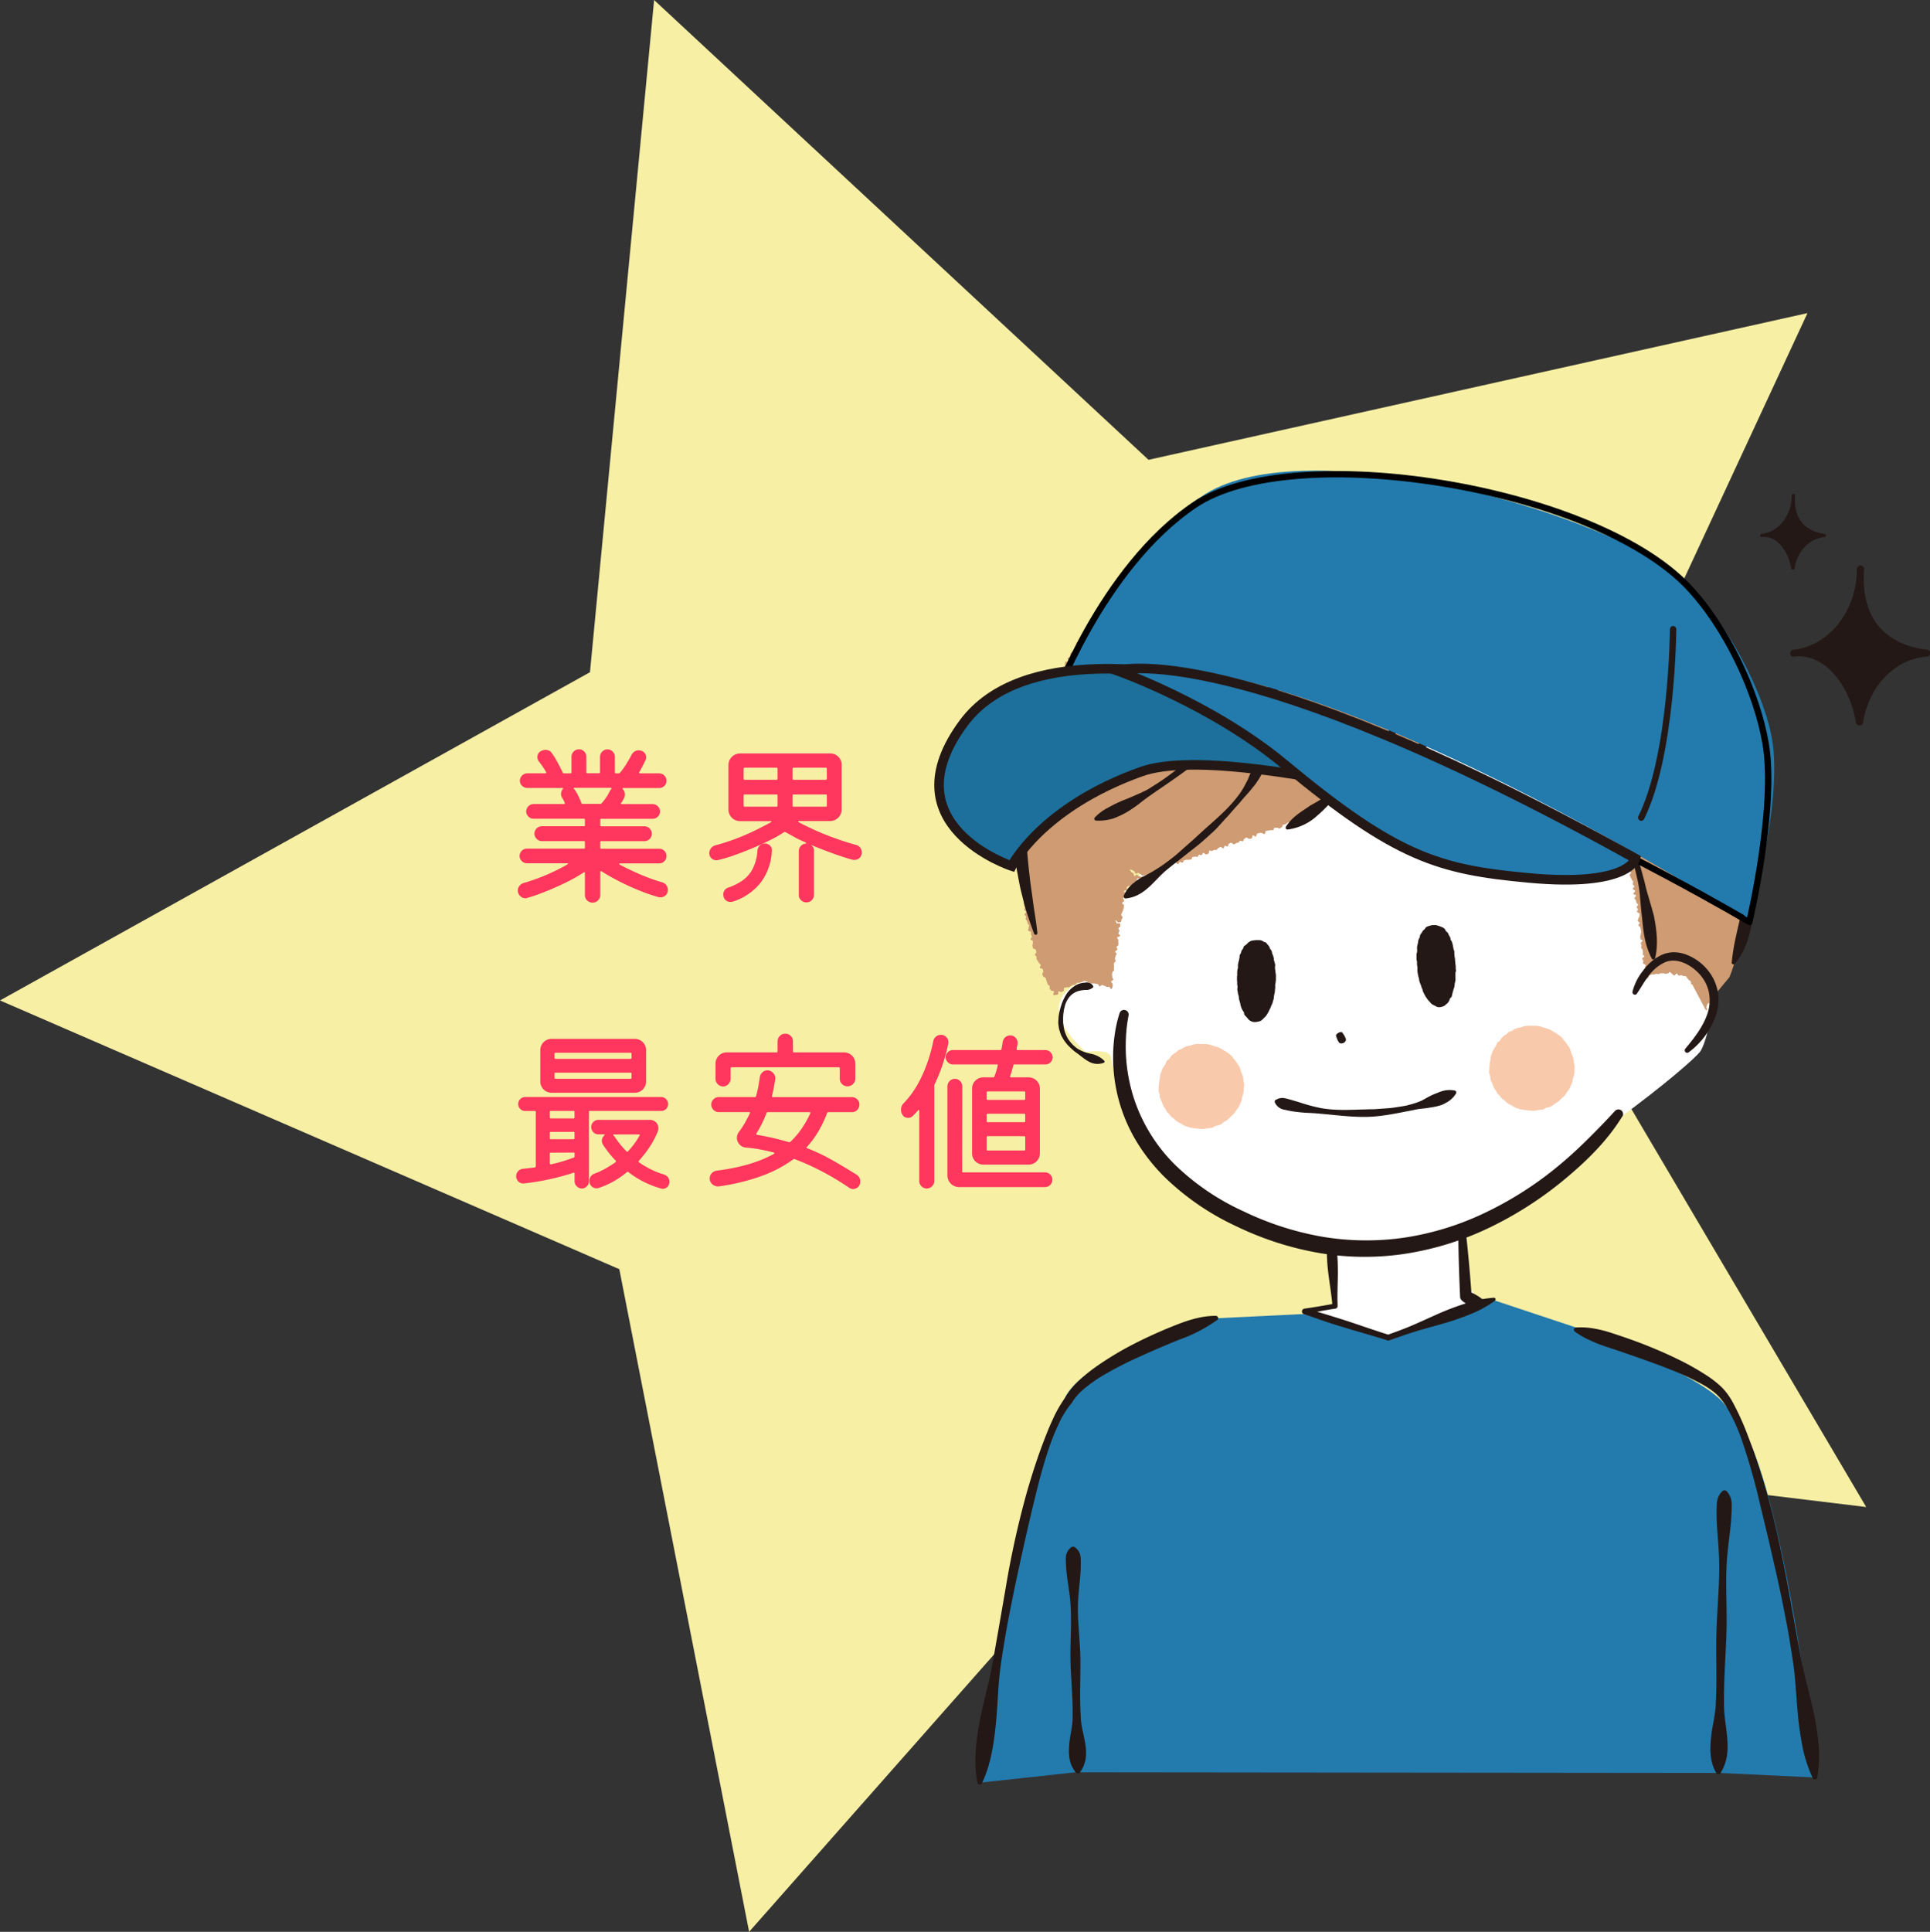 <svg xmlns="http://www.w3.org/2000/svg" viewBox="0 0 605.78 606.21"><rect x="0" y="0" width="605.78" height="606.21" fill="#333333" stroke="none"/><defs><style>.cls-1{fill:#f7efa4;}.cls-2{fill:#fff;}.cls-3,.cls-9{fill:#237aad;}.cls-4{fill:#f9c9ab;}.cls-5{fill:#ce9b72;}.cls-6{fill:#231815;}.cls-10,.cls-7{fill:none;stroke-linecap:round;stroke-linejoin:round;stroke-width:2px;}.cls-7{stroke:#000;}.cls-8{fill:#1c709b;}.cls-10,.cls-8,.cls-9{stroke:#231815;}.cls-8,.cls-9{stroke-miterlimit:10;stroke-width:3px;}.cls-11{fill:#ff365d;}</style></defs><g id="Capa_2" data-name="Capa 2"><g id="レイヤー_2" data-name="レイヤー 2"><polygon class="cls-1" points="585.76 472.91 375.4 447.39 235.13 606.21 194.39 398.27 0 313.94 185.18 210.94 205.31 0 360.49 144.29 567.33 98.25 478.06 290.42 585.76 472.91"/><path class="cls-2" d="M436.13,436.78l27-29.68-3.92-6.89-.27-14.47s33.91-12.7,48.59-34.34c15.11-11.06,24.25-19.12,26.06-21.33s6.71-18.8.05-22.56-9.14-4.2-13.49-1.95C517,289.11,513.38,256.78,507,249s-45.21-26.78-45.21-26.78l-80.08,24.3-42.87,49.94,1.84,11.24s-18.85,5.11.08,22.39c7.85-1,7.83,1.43,7.83,1.43s9.8,51.81,64.61,59.15c4.49,5.16,3.27,0,3.27,0l1.22,5.16L420,409.41l-9.21,3.33Z"/><path class="cls-3" d="M306.79,559.49l30.82-3.34,202.41.21,30.37,1.46S559,452.88,541.83,441.42c-5.8-9.58-47.19-24.85-47.19-24.85l-25.41-8.45-33.16,12.46-26.83-8.24-26.91,1.3s-41.23,10.95-48.08,25S307.44,527.45,306.79,559.49Z"/><path class="cls-4" d="M494.18,335.61c0,.5.06.51,0,1a5.55,5.55,0,0,1-.22,1c-.1.49-.16.47-.28,1a7.86,7.86,0,0,1-.16,1,6.29,6.29,0,0,1-.43.91c-.2.45-.14.48-.37.92a5.75,5.75,0,0,1-.56.83c-.28.41-.28.4-.58.81a5.7,5.7,0,0,1-.58.81,9.4,9.4,0,0,1-.74.66c-.35.35-.34.36-.7.7a4.68,4.68,0,0,1-.76.64c-.4.28-.44.23-.85.5s-.36.36-.8.61a4.15,4.15,0,0,1-.91.41c-.46.17-.5.06-1,.24s-.4.36-.88.5-.51,0-1,.11l-1,.16a4.22,4.22,0,0,1-1,.14,8.37,8.37,0,0,1-1-.05c-.49,0-.49-.06-1-.12s-.5,0-1-.12-.5,0-1-.15a7.61,7.61,0,0,1-1-.29,6.12,6.12,0,0,1-.93-.35c-.46-.21-.41-.31-.85-.54s-.45-.2-.88-.45a3.86,3.86,0,0,1-.83-.55c-.38-.31-.33-.37-.72-.69a6.57,6.57,0,0,1-.79-.6,6.85,6.85,0,0,1-.62-.78c-.32-.38-.42-.29-.71-.7s-.2-.46-.46-.88-.33-.38-.58-.82a4.12,4.12,0,0,1-.37-.92c-.19-.46-.21-.45-.39-.91a5.29,5.29,0,0,1-.39-.92c-.13-.48,0-.51-.09-1s-.24-.46-.32-1a4.17,4.17,0,0,1,0-1c0-.5.05-.49.09-1s0-.5.07-1,.12-.48.21-1,0-.51.09-1a4.09,4.09,0,0,1,.32-.95,5.28,5.28,0,0,1,.34-.94c.21-.44.25-.43.49-.86s.3-.4.54-.83.1-.52.4-.93.43-.28.77-.65.23-.46.56-.83a3.33,3.33,0,0,1,.74-.66c.4-.32.42-.28.82-.57s.33-.4.75-.67.49-.13.94-.36.39-.32.85-.52a5.75,5.75,0,0,1,.93-.35c.47-.15.49-.09,1-.22s.46-.2.94-.32a5.41,5.41,0,0,1,1-.16,5.57,5.57,0,0,1,1,0c.49,0,.49,0,1,0s.5,0,1,0a8.17,8.17,0,0,1,1,.16,8.6,8.6,0,0,1,.94.31,7.32,7.32,0,0,1,.94.29,9.53,9.53,0,0,1,.95.29,6.18,6.18,0,0,1,.9.43c.43.23.41.27.84.52s.43.25.85.52a5.68,5.68,0,0,1,.8.59,5.9,5.9,0,0,1,.78.62c.34.37.27.43.59.81s.34.37.64.76a9.23,9.23,0,0,1,.57.82,6.63,6.63,0,0,1,.55.83,5,5,0,0,1,.36.93c.17.47.15.47.3.94s.25.45.39.92a5.53,5.53,0,0,1,.25,1c.09.49,0,.5.11,1s.12.49.17,1S494.21,335.11,494.18,335.61Z"/><path class="cls-5" d="M537.15,208.88c-6.69-10.76-12.16-14.63-15.54-16-.07-.2-.58-.27-.67-.51s.46-.7.36-.93-.31-.38-.44-.6-.6-.19-.73-.41,0-.52-.19-.73-.59-.14-.74-.34-.16-.46-.32-.65,0-.64-.13-.83-.29-.38-.46-.56-.73.05-.9-.12,0-.7-.16-.87-.26-.43-.44-.59-.42-.25-.6-.41-.5-.15-.69-.31-.71.13-.9,0,0-.79-.16-.94-.36-.31-.56-.46l-.58-.42c-.19-.13-.75.24-.95.1s-.32-.36-.52-.49-.11-.68-.31-.81-.35-.33-.55-.46-.72.23-.92.1-.36-.31-.57-.43-.25-.49-.46-.62-.35-.33-.56-.46-.58.05-.79-.07-.09-.8-.3-.92-.67.22-.88.1-.49-.09-.7-.21-.25-.53-.46-.64-.6.1-.81,0-.38-.3-.59-.42-.49-.08-.71-.19-.2-.66-.42-.77-.31-.46-.52-.56-.78.48-1,.37-.25-.57-.46-.68-.31-.46-.52-.57-.49-.1-.7-.21-.65.25-.87.14-.38-.3-.6-.4-.35-.38-.56-.48-.24-.62-.46-.73-.75.48-1,.38-.4-.27-.62-.37-.26-.58-.47-.68-.69.35-.91.25-.38-.31-.6-.41-.18-.75-.4-.85-.4-.29-.62-.39-.59.15-.81.06-.36-.37-.58-.46-.49-.08-.71-.17-.5,0-.72-.14-.38-.31-.61-.4-.39-.29-.61-.38-.33-.46-.56-.55-.59.19-.81.1-.59.19-.81.1-.2-.81-.42-.89-.64.33-.87.25-.42-.22-.64-.31-.37-.39-.59-.47-.59.21-.81.13-.43-.2-.66-.28-.21-.83-.43-.91-.56.14-.78.06-.64.38-.86.31l-.67-.26c-.23-.07-.28-.67-.5-.75s-.64.43-.87.35-.39-.33-.62-.4-.4-.3-.63-.37-.34-.5-.57-.57-.64.48-.87.41-.31-.62-.54-.69-.37-.43-.6-.5-.55.2-.78.14-.45-.18-.68-.24-.61.42-.84.36-.36-.47-.59-.53-.52.08-.75,0-.3-.73-.53-.79-.55.24-.79.19-.37-.49-.6-.55-.59.43-.82.37-.33-.7-.56-.76-.58.42-.82.37-.44-.19-.67-.24-.42-.35-.65-.4-.51.09-.74,0-.55.29-.78.25-.38-.53-.61-.58l-.7-.17c-.23,0-.57.42-.8.38s-.36-.66-.6-.71-.41-.36-.65-.4-.55.34-.78.3-.49,0-.72,0-.41-.44-.65-.48-.48,0-.72-.06-.49.08-.73,0-.41-.45-.65-.48-.51.17-.75.14l-.7-.14L454,161c-.24,0-.53.34-.77.3s-.4-.61-.64-.64-.58.75-.81.72-.46-.18-.7-.21-.41-.58-.65-.61-.49.09-.73.06-.45-.22-.69-.25-.47-.09-.71-.11-.46-.2-.7-.22-.52.42-.76.4-.44-.38-.68-.41-.5.28-.74.26-.51.27-.74.25-.49,0-.72,0-.41-.92-.64-.94-.53.53-.77.51-.48.06-.72,0-.48.08-.72.06-.44-.66-.68-.67-.52.64-.76.62-.45-.48-.69-.5-.5.29-.74.28-.44-.65-.68-.67-.51.54-.75.53-.46-.35-.7-.36-.47-.26-.71-.28-.48.11-.72.1-.51.54-.75.53-.45-.62-.69-.63-.48-.05-.73-.06-.5.65-.74.64-.46-.47-.71-.48-.49.53-.74.52-.46-.52-.71-.53-.47-.18-.72-.18-.49.21-.73.2-.49.21-.74.2-.47-.18-.71-.18-.49-.14-.73-.13-.5-.25-.74-.23-.48.11-.73.13-.39.74-.63.77-.52-.37-.76-.33-.44.26-.68.3-.52-.21-.76-.17-.45.15-.69.2-.37.53-.61.58-.51-.11-.74-.06-.59-.41-.83-.35-.2.31-.28.55l-.72.05c-.15-.13-.29-.25-.4-.22s-.16.15-.23.29c-26.13,2.62-50.54,19-63.95,25.88-14,7.15.75,10.43.75,10.43l2.54.85c-.17.1-.34.25-.47.23-.45-.05-1.07-.23-.77,0a3.41,3.41,0,0,0,.69.27c.33.15.47-.16.8,0s.12.61.45.76.44-.1.77,0,.5-.24.83-.09.09.7.42.85.39,0,.72.16.21.41.54.55.44-.1.77.05.39,0,.72.15l.66.27c.33.15.19.47.52.61s.45-.13.79,0,.41,0,.74.11.15.56.48.7.3.21.63.36.43-.08.76.07.36.1.69.24.25.33.59.47.23.37.56.52.58-.4.91-.26.18.49.52.64.46-.15.79,0,.39,0,.72.15.1.68.44.83-34.81-3.83-34.48-3.68.38.06.71.2.62-.12.89.12-.11.74-.46,1.19c-.13.17-.77,0-1,.24s-.13.54-.32.77-.58.18-.77.4a5.63,5.63,0,0,0-.46.59c-.11.17.39.79.24,1s-.83,0-1,.22.29.73.16,1-.81,0-.95.24,0,.57-.1.78,0,.55-.12.76-.69.12-.82.33-.32.36-.45.56.21.68.08.88-.36.34-.48.54-.21.43-.33.63-.62.18-.74.38-.31.37-.44.57-.09.5-.22.7-.15.47-.27.67.18.67.05.87-.33.36-.45.56-.38.33-.51.53-.45.28-.57.48-.1.5-.22.7-.57.21-.7.41-.34.35-.46.56-.21.43-.33.64,0,.54-.14.75.17.66,0,.86-.42.3-.55.51-.81.07-.93.28.27.72.14.92-.61.19-.74.4-.38.32-.51.53-.17.45-.3.66.34.77.22,1-.43.31-.55.51-.33.37-.45.57-.29.39-.41.59-.24.43-.36.63.07.61-.05.81-.54.24-.67.44-.39.33-.51.54-.15.47-.28.67-.08.51-.2.71-.66.17-.78.37.22.7.1.9-.71.14-.83.34.29.73.17.93-.89,0-1,.23,0,.57-.11.77,0,.59-.08.79-.5.27-.62.47-.45.29-.57.49,0,.55-.14.74-.44.33-.55.51.14.69,0,.86c-.24.39-1,.59-.7.73s.48-.3.84-.28.34.31.7.33.36,0,.72,0,.38-.24.74-.21.37-.16.73-.14.37-.05.72,0,.31.82.67.85.38-.31.74-.28.37-.16.73-.13.34.36.7.38.37-.07.73,0,.43-.37.6-.05-.05.25-.22.57.05.45-.12.77-.4.2-.57.52-.27.27-.44.59-.45.18-.63.5.29.57.11.89-.65.06-.83.38.32.59.15.91-.55.13-.72.45.19.53,0,.85-.49.18-.63.52a1.61,1.61,0,0,0-.17.76c0,.2.05.44,0,.72s-.25.43-.27.69.2.47.18.72.27.48.26.73-.12.46-.14.7-.29.46-.31.7.46.49.45.73-.07.47-.08.71-.57.45-.57.7-.07.47-.08.71.21.48.2.72.49.48.48.73-.24.46-.24.7.37.48.37.72-.65.46-.66.7.39.48.39.72-.05.47-.05.7-.6.47-.6.71.52.48.52.71-.37.48-.37.72.25.47.25.71.05.47.05.71.41.47.41.71-.68.48-.68.72.63.47.63.71-.65.48-.65.72.4.47.41.7.29.47.3.71.11.47.12.7-.49.49-.49.73l0,.72c0,.23.08.47.09.71s-.15.48-.14.72.1.47.11.71.26.46.27.7-.21.49-.19.72,0,.48,0,.72-.29.5-.28.73.66.44.68.68-.15.49-.14.73.29.45.31.69-.2.5-.18.73.34.46.36.69-.14.5-.12.74-.34.51-.31.75.17.46.19.7.1.47.13.71,0,.49.05.73.26.45.29.69,0,.48.06.72-.14.51-.11.75.08.48.11.71.21.46.25.7-.22.53-.18.76.56.4.6.64-.57.59-.52.82.45.42.49.65-.19.53-.14.77.39.42.44.65.14.47.19.7.42.4.47.64-.23.54-.18.78-.22.55-.17.78.87.29.93.52-.06.51,0,.74.21.44.27.68-.49.63-.43.86.65.32.72.55,0,.51,0,.74-.16.55-.09.78.07.49.14.71.79.26.86.49.15.45.22.68-.54.69-.47.92.43.36.51.59-.07.54,0,.76.34.39.42.61.31.4.39.63.42.35.51.57-.4.68-.31.9.82.19.91.41.13.48.22.69-.43.72-.34.94.21.44.3.66.63.25.73.46.15.47.25.68.1.49.2.7.14.48.24.68.49.3.6.5-.11.63,0,.83.34.38.46.57.79.09.91.27-.34.86-.22,1c.28.37.52.23.56.13s.65.06.9-.16-.07-.79.14-.95.77.32,1,.18.41-.19.62-.32,0-.9.22-1,.52,0,.73-.15.59.13.8,0,.36-.34.58-.44.42-.21.64-.3.49,0,.71-.08.33-.55.56-.61.51.07.74,0,.46-.17.69-.19.52-.36.74-.35.49.07.74.1.45.31.7.35.43.3.67.35.51-.1.75-.05.5,0,.73.07l.72.15c.23.06.33.66.56.72s.65-.5.87-.44.46.21.69.27.45.24.67.3.55,0,.74,0c.43.14.62,1,.79.68a2,2,0,0,0,.36-.78c.05-.36,0-.37,0-.73s-.52-.45-.47-.81.6-.28.65-.64-.34-.42-.29-.78-.13-.39-.08-.76.06-.36.11-.72.44-.3.49-.66-.1-.39,0-.74,0-.37,0-.73-.09-.39,0-.75.43-.3.49-.66-.22-.4-.16-.77.08-.35.14-.71.31-.33.36-.69-.48-.44-.42-.8.58-.29.63-.65-.26-.41-.21-.77.5-.3.55-.66,0-.38,0-.74-.06-.38,0-.74-.44-.44-.38-.8.85-.24.9-.61-.54-.45-.49-.81.23-.34.29-.71-.36-.42-.3-.79.61-.3.6-.67c-.13-.19,0-.64-.09-.83s-.95.06-1.08-.13-.3-.88-.44-1.08c.24.07.71.77.94.85s.62-.2.85-.13a1.69,1.69,0,0,0,.19-.74c.05-.37.29-.33.34-.7s-.49-.46-.43-.83.2-.34.26-.71.25-.34.31-.71.15-.36.21-.73,0-.37.08-.74-.6-.47-.55-.84.53-.3.59-.67-.34-.44-.29-.81.55-.3.6-.67.35-.38.35-.75-.85-.37-.73-.81c.05-.18.79-.13.93-.38s-.17-.63,0-.84.41-.24.59-.42.6,0,.79-.14.28-.35.48-.49.25-.41.46-.54.52,0,.73-.14,0-.88.23-1,.6.15.82,0,.43-.15.65-.26.37-.32.59-.42c-.25,0-.51.17-.76.16s-.49-.22-.73-.23-.48-.43-.73-.44-.54.47-.79.46c-.15-.22-.09-.61-.24-.83s-.54-.28-.69-.5-.42-.59-.56-.82c.21.1.68.15.89.25s.38.29.6.39.23.63.44.73.66-.34.87-.24.39.27.61.37.35.36.56.46.49-.11.7,0c.17-.07.25-.08.42-.16s.51.05.75-.05.42-.19.66-.28.35-.37.58-.47.49,0,.72-.12.34-.42.57-.5l.67-.27c.21-.08.6.26.82.17s.49,0,.72-.12.18-.89.41-1,.66.42.89.34.24-.73.46-.81.55.12.78,0,.34-.45.57-.53l.67-.26c.22-.08.7.56.93.47s.27-.63.5-.71.61.32.84.24.28-.62.5-.7.46-.12.69-.2.54.11.76,0,.52,0,.74-.05.25-.73.47-.81.49,0,.72-.12.56.17.79.09.29-.6.52-.68.58.21.8.13.28-.66.5-.74.71.58.93.5l.69-.22c.22-.07.16-1,.39-1s.57.19.79.11.43-.23.65-.31.56.13.78,0,.33-.51.55-.59.42-.26.64-.34.7.53.92.45.25-.73.48-.81.61.3.84.22.22-.8.45-.88.44-.2.67-.28.71.57.93.49.41-.29.63-.37.47-.12.7-.2.34-.49.56-.57.61.27.83.19.27-.7.49-.78.4-.34.62-.42.69.5.91.42.51,0,.74-.09.18-.94.41-1,.67.46.9.38.22-.83.44-.91.47-.13.69-.21.53,0,.75,0,.66.42.89.34.2-.88.43-1,.5,0,.72-.1.5,0,.73-.12.55.12.78,0,.26-.69.49-.77.53.07.76,0,.63.33.85.25.4-.31.62-.39.25-.73.48-.81.48-.06.71-.14.38-.37.6-.45.42-.22.65-.3.63.34.85.26.57.13.78.05.21-.82.43-.9.72.52.94.44.36-.4.58-.48.52,0,.73-.1.35-.44.57-.52.32-.5.53-.58.6.16.8.07a7.21,7.21,0,0,0,.61-.4c.25-.11.31-.51.48-.6s.53,0,.73-.13.32-.39.52-.51.49-.11.69-.23.25-.46.45-.6.67.14.86,0,.1-.66.29-.8.33-.34.52-.48.92.42,1.1.27,0-.81.16-1,.47-.15.66-.3.3-.39.48-.53.71.16.9,0-.07-.91.12-1,.84.39,1,.26.23-.48.44-.61.13-.7.34-.82.49-.1.7-.21.53,0,.75-.1.36-.33.58-.43.47-.08.7-.17.6.27.82.19.39-.27.62-.35.3-.56.53-.65.35-.37.58-.47.58.18.8.07.61.18.83.08.37-.33.59-.44.46-.13.68-.24.15-.73.37-.84.64.21.86.09.19-.63.4-.74.47-.14.68-.26.25-.52.46-.64.68.25.89.13.22-.56.43-.68.63.14.84,0,.13-.69.33-.82.6.09.81,0,.17-.63.37-.76.73.29.94.16.22-.53.42-.66.59,0,.79-.09.44-.2.64-.33,0-.9.18-1,.68.17.88,0,.46-.17.66-.3.34-.35.54-.49.21-.53.41-.67.48-.14.67-.27.25-.49.45-.62.6,0,.8-.11.56,0,.76-.16.33-.37.52-.5.43-.23.63-.37,0-.77.23-.91.81.3,1,.16-.12-1,.07-1.12.47-.17.66-.32.46-.18.65-.33l.58-.41c.2-.15.51-.14.7-.28s.34-.35.52-.49.25-.47.44-.61.56-.06.75-.21.43-.22.62-.37.51-.13.69-.28-.13-.92.05-1.07.74.13.92,0,.35-.32.53-.48.08-.65.25-.8.41-.26.59-.41.78.15,1,0l.51-.49c.18-.16.27-.42.44-.58s.27-.42.44-.59,0-.69.16-.87.8.09,1-.09.47-.24.63-.42.3-.4.46-.58-.2-.81,0-1,.49-.22.64-.42.2-.46.35-.65.48-.25.63-.45.46-.26.61-.46.21-.45.35-.65.08-.54.22-.74.18-.47.31-.68.37-.34.51-.54.53-.24.66-.44.28-.41.41-.61.18-.47.31-.68-.08-.62,0-.83.75-.12.87-.33,0-.56.14-.77-.07-.6,0-.81.16-.47.27-.68.51-.28.63-.49.17-.46.28-.67.3-.4.4-.61-.17-.64-.07-.85.52-.3.62-.51.56-.28.66-.49-.22-.66-.13-.87.53-.33.61-.52c.19-.42-.14-.31.21-.37s.28,0,.67.06l.77.07c.38,0,.37.16.75.2s.45-.47.83-.43.36.18.72.3.41,0,.7.18.05.56.34.76.56-.21.85,0,.31.16.61.36,0,.59.32.78.4,0,.7.22.25.26.54.46.53-.16.82,0-.1.79.2,1,.4,0,.69.23.65-.28.92,0,0,.55.22.81.46,0,.69.32.22.27.46.53.37.14.61.4.17.31.41.57-.22.67,0,.93.52,0,.76.26.42.09.66.35.2.3.44.56,0,.49.23.76.42.09.66.36,0,.49.22.76.34.18.58.45.08.42.32.69.74-.15,1,.13-.35.79-.11,1.06.22.29.46.56.44.11.68.39.28.24.52.51.07.43.31.71.58,0,.82.26-.19.65.05.93.52,0,.76.3.58,0,.82.27-.09.56.15.84.28.24.53.52.19.31.44.59.56,0,.8.28,0,.47.26.76-.19.4,0,.81c.1.18.32.33.45.58s.13.46.26.69.41.31.53.53.55.24.67.46-.34.73-.22,1,.62.2.74.42-.08.59,0,.81.13.48.25.69.84.09,1,.3,0,.54.15.75.16.46.28.67.61.22.73.43-.49.82-.38,1,.67.19.79.4.48.3.6.51-.13.63,0,.84.16.47.28.69.23.43.35.64.6.24.71.45.2.46.31.67.36.36.48.57.06.53.17.74-.14.63,0,.83.54.27.66.48.17.46.28.66.51.29.62.49-.54.8-.43,1,.29.37.4.6.81.16.91.38.16.46.26.69.21.43.3.66-.38.67-.29.9.53.3.62.53.25.42.34.65-.39.66-.3.89.63.27.71.5.08.48.17.71,0,.5.1.73.1.47.18.7.29.41.37.64.25.42.33.65.61.31.69.54-.37.64-.29.87.37.39.45.62.38.38.46.61-.46.66-.38.89.21.44.29.67.24.43.32.66.55.33.62.56-.24.59-.17.82,0,.52.05.74.55.34.63.57.25.43.32.65.11.49.18.71-.33.62-.26.84.65.32.72.54-.23.6-.17.81.31.45.37.64c.13.44.16.33.25.67s-.25.34-.14.8c.05.2.33.38.4.66s.18.44.24.7.5.37.55.62,0,.5.05.75-.13.53-.08.77.24.45.29.69.35.42.41.67-.49.61-.43.85.27.44.32.68.32.43.37.68.36.42.42.66-.18.55-.12.79.42.41.47.65-.52.63-.47.86.69.36.74.59-.65.66-.6.9.84.33.89.56-.56.64-.51.86.4.44.45.66.13.44.17.69.47.4.51.64-.45.55-.42.79.34.43.38.67-.33.52-.3.76.77.38.8.62,0,.48,0,.72-.36.53-.34.77-.24.51-.22.74.61.43.63.66-.46.53-.43.76.61.43.63.66.12.49.14.71.11.5.12.7c0,.45-.17.37-.13.72s-.22.38-.18.72,0,.35.07.69.6.28.64.62-.58.43-.53.78.15.33.2.68-.13.37-.09.72.4.3.44.65,0,.35.09.69,0,.36,0,.71.39.3.44.65-.68.45-.63.79.29.32.34.67-.14.37-.09.72.75.26.8.61-.19.38-.15.73.13.33.18.68-.14.38-.09.73.38.3.43.65-.15.38-.1.73-.42.48-.27.8.41-.08.83-.36c.17-.11.13-.61.38-.77s.49-.1.72-.24.53,0,.77,0a3.93,3.93,0,0,1,.66-.23c.22-.05.46.11.72.09s.43-.25.68-.26.46,0,.71,0,.45.12.7.14.47-.08.72-.05.54-.49.78-.46.41.53.65.57.39.48.63.52.62-.68.86-.63.36.61.6.66.53-.19.77-.13a5.63,5.63,0,0,1,.69.24c.22.09.58,0,.79.08s.26.52.46.66.31.37.49.53.39.27.56.44,0,.64.16.82a.71.71,0,0,0,.35.16l3.77,7.15c.14.42.61,1.14.84.87s-.34-.75-.16-1.13.13-.4.3-.78.71-.13.89-.5-.07-.37-.11-.57l6.11-7.35s4.83-11.48,7.52-32.68S548.57,227.24,537.15,208.88ZM357.47,198.46c-.15,0-.27-.26-.39-.46l1.06.35A6.21,6.21,0,0,1,357.47,198.46ZM339.83,307.64a1.62,1.62,0,0,1,.31.1A.35.35,0,0,1,339.83,307.64ZM450.92,211a.39.39,0,0,0-.3,0c.13-.18.24-.4.42-.35C451,210.79,450.93,210.87,450.92,211Z"/><path class="cls-4" d="M390.36,341.37c0,.5.06.5,0,1a6.58,6.58,0,0,1-.21,1c-.11.48-.17.47-.29.95s0,.52-.15,1a9.3,9.3,0,0,1-.43.9c-.2.46-.15.49-.37.93a4.62,4.62,0,0,1-.57.82c-.27.42-.28.41-.57.81a5.94,5.94,0,0,1-.58.81c-.34.37-.38.32-.74.67s-.35.35-.71.7a4.61,4.61,0,0,1-.75.64c-.41.28-.44.23-.86.5s-.36.36-.79.6a4.41,4.41,0,0,1-.91.42c-.47.17-.51.06-1,.24s-.4.36-.88.5a6.65,6.65,0,0,1-1,.11l-1,.16a4.73,4.73,0,0,1-1,.14,6.58,6.58,0,0,1-1-.06c-.5,0-.5-.05-1-.11s-.5,0-1-.12-.51,0-1-.15a8,8,0,0,1-.95-.3,5,5,0,0,1-.94-.34c-.45-.22-.4-.31-.84-.54s-.46-.2-.89-.45a4.6,4.6,0,0,1-.83-.55c-.38-.32-.33-.37-.72-.69a9.12,9.12,0,0,1-.79-.6,6.55,6.55,0,0,1-.61-.78c-.33-.38-.43-.29-.72-.7s-.2-.46-.46-.89-.33-.38-.58-.81a4.91,4.91,0,0,1-.37-.92c-.18-.46-.21-.45-.39-.91a8.18,8.18,0,0,1-.39-.92c-.13-.48,0-.51-.09-1s-.24-.46-.31-1a3.71,3.71,0,0,1,0-1c0-.5.06-.5.09-1s0-.49.08-1a9.79,9.79,0,0,1,.2-1c.09-.49,0-.51.09-1a4.53,4.53,0,0,1,.32-.94,6.2,6.2,0,0,1,.34-.94c.22-.44.25-.43.49-.86s.3-.4.54-.83.11-.53.4-.93.44-.28.77-.65.23-.46.56-.84a3.94,3.94,0,0,1,.75-.66c.39-.31.41-.27.81-.57s.33-.39.75-.67.5-.13.94-.35.4-.32.85-.52a6.55,6.55,0,0,1,.93-.35c.47-.15.49-.09,1-.22s.46-.2.94-.32a5.52,5.52,0,0,1,1-.16,4.69,4.69,0,0,1,1,0c.5,0,.5,0,1,0a8.29,8.29,0,0,1,1,0c.49.06.49.06,1,.15a8.1,8.1,0,0,1,1,.31,78.25,78.25,0,0,0,1.89.59,6.07,6.07,0,0,1,.89.43c.44.23.41.27.84.51s.43.25.85.52a5.9,5.9,0,0,1,.8.59,5.37,5.37,0,0,1,.78.63c.34.37.28.42.6.81s.33.37.63.76.3.4.58.81a9.23,9.23,0,0,1,.54.84,4.17,4.17,0,0,1,.36.93c.18.46.16.47.31.94s.25.44.39.92a6.45,6.45,0,0,1,.25,1c.09.49,0,.5.1,1s.13.49.18,1A4.86,4.86,0,0,1,390.36,341.37Z"/><path class="cls-6" d="M509.21,350.31c-4.79,7.82-11.41,14.22-18.4,20a115.1,115.1,0,0,1-22.95,14.75,94.26,94.26,0,0,1-26.12,8.27,84.75,84.75,0,0,1-27.48-.11,98.16,98.16,0,0,1-26.12-8.37,81.31,81.31,0,0,1-22.69-15.57,58.51,58.51,0,0,1-8.65-10.95,50.91,50.91,0,0,1-7.42-26.63,47,47,0,0,1,.49-6.92,38.25,38.25,0,0,1,1.54-6.84,1.45,1.45,0,0,1,2.8.75l0,.09a45,45,0,0,0-.78,6.35,57.81,57.81,0,0,0,0,6.45,53.9,53.9,0,0,0,2.31,12.58A52.28,52.28,0,0,0,369,365.69a76.07,76.07,0,0,0,21.36,14.45,93.94,93.94,0,0,0,24.72,7.95,83.07,83.07,0,0,0,25.86.26,89.18,89.18,0,0,0,24.83-7.62A110.63,110.63,0,0,0,488,366.79c3.41-2.74,6.66-5.69,9.79-8.76s6.18-6.21,9.15-9.45v0a1.46,1.46,0,0,1,2.31,1.75Z"/><path class="cls-6" d="M468.19,204a5.32,5.32,0,0,1-.37,4.68,20.31,20.31,0,0,1-1,2.06c-.34.67-.71,1.33-1.09,2-1.61,2.56-3.42,4.95-5.21,7.32-.91,1.18-1.75,2.41-2.7,3.54s-1.76,2.4-2.79,3.48-1.93,2.27-3,3.34-2.16,2.06-3.26,3.06-2.34,1.85-3.51,2.76l-1.8,1.33c-.62.41-1.26.79-1.89,1.19l-3.77,2.37q-2,1.05-3.89,2.16c-.65.36-1.28.75-1.91,1.15s-1.3.73-1.93,1.13c-1.28.78-2.55,1.62-3.87,2.34a12.49,12.49,0,0,1-2.06.9,22.49,22.49,0,0,1-2.17.62,11.22,11.22,0,0,1-4.63.13.6.6,0,0,1-.47-.7.57.57,0,0,1,.14-.28l0,0c2.28-2.53,5-3.28,7.75-4.16,1.36-.45,2.78-.79,4.18-1.19.71-.2,1.41-.41,2.09-.66s1.32-.61,2-.95q1.94-1,3.84-2l3.59-2.45c.59-.42,1.19-.82,1.77-1.25l1.67-1.38,1.68-1.37c.56-.46,1.15-.88,1.66-1.39,4.33-3.79,8.62-7.79,11.76-12.68a49,49,0,0,0,3.87-7.73c.52-1.34,1.12-2.64,1.63-4a15.85,15.85,0,0,1,.89-1.92,5.2,5.2,0,0,1,1.72-1.67l.08,0a.67.67,0,0,1,.91.24Z"/><path class="cls-6" d="M457.26,199c.39,2.13-.47,3.64-1.32,5.14s-1.74,3-2.71,4.39c-1.92,2.86-4,5.58-6,8.39-3.95,5.59-7.52,11.47-11.89,16.78a192.42,192.42,0,0,1-14.27,14.86c-2.65,2.18-4.76,5-7.47,7.25a16.84,16.84,0,0,1-9.44,4.5.57.57,0,0,1-.62-.51.54.54,0,0,1,.09-.37l0-.05c2.08-3.2,4.94-4.71,7.7-6.64a52.92,52.92,0,0,0,8.42-5.61c5.09-4.47,9.43-9.71,13.75-14.92s8.66-10.45,12.18-16.28c1.78-2.89,3.26-6,4.77-9,.39-.76.77-1.51,1.17-2.26s.78-1.5,1.2-2.23a7.54,7.54,0,0,1,3.46-3.9h0a.66.66,0,0,1,.88.3A1.09,1.09,0,0,1,457.26,199Z"/><path class="cls-6" d="M512.41,311.18a17.14,17.14,0,0,1,3.29-6.56,15.47,15.47,0,0,1,5.8-4.94l.93-.38c.32-.11.66-.17,1-.25a8.68,8.68,0,0,1,2-.23,11,11,0,0,1,3.9.76,15.93,15.93,0,0,1,6.29,4.37,15,15,0,0,1,3.48,6.87,15.74,15.74,0,0,1-.46,7.66,24.41,24.41,0,0,1-8.62,11.75.78.78,0,0,1-1.07-1.11h0c3-3.57,5.8-7.22,7.1-11.41a13.06,13.06,0,0,0,.33-6.32,12.22,12.22,0,0,0-2.85-5.6c-2.77-3.13-7.34-5.48-11.05-3.77a13,13,0,0,0-4.91,4.08c-1.39,1.75-2.45,3.79-3.76,5.66l0,.05a.77.77,0,0,1-1.08.19A.79.79,0,0,1,512.41,311.18Z"/><path class="cls-6" d="M420.78,323.87c.44-.07.45.08.54.18l.24.33a4.93,4.93,0,0,1,.44.68,5.46,5.46,0,0,1,.34.74.85.85,0,0,1-.1,1,1.4,1.4,0,0,1-1.25.62.84.84,0,0,1-.83-.48,6.1,6.1,0,0,1-.39-.71,7,7,0,0,1-.29-.76l-.12-.4c0-.13-.14-.22.18-.54A2.29,2.29,0,0,1,420.78,323.87Z"/><path class="cls-6" d="M400.38,308.24c0,.37-.1.37-.12.74s0,.37,0,.74,0,.37-.06.75,0,.37-.06.74a4.29,4.29,0,0,1-.15.73c-.08.37-.06.37-.13.74s0,.38-.09.75a4.83,4.83,0,0,1-.22.71,4.34,4.34,0,0,1-.19.73c-.14.35-.18.33-.33.67s-.11.36-.26.7-.17.34-.33.67-.14.35-.32.68-.2.32-.39.64a4.25,4.25,0,0,1-.41.63,3.34,3.34,0,0,1-.54.52c-.27.25-.23.29-.52.53a2.36,2.36,0,0,1-.6.45,2.27,2.27,0,0,1-.73.21,3.51,3.51,0,0,1-.72.13,1.89,1.89,0,0,1-.75,0,1.69,1.69,0,0,1-.72-.23,2.25,2.25,0,0,1-.66-.37c-.3-.24-.25-.3-.51-.57s-.25-.28-.49-.57-.32-.24-.5-.58,0-.41-.18-.75-.23-.3-.41-.64a4.22,4.22,0,0,1-.32-.68c-.13-.35-.14-.35-.25-.71a6,6,0,0,1-.14-.74c-.09-.37-.12-.36-.21-.73s-.12-.36-.19-.73,0-.38-.07-.75-.11-.36-.2-.72-.07-.37-.13-.75a3.78,3.78,0,0,1-.12-.75c0-.38.09-.38.08-.76s-.09-.37-.12-.75,0-.38,0-.76a4.74,4.74,0,0,1-.06-.75l0-.77c0-.39.07-.38.07-.77a6.57,6.57,0,0,1,0-.77c0-.38,0-.39.08-.77s.13-.37.16-.75-.06-.39,0-.78.06-.38.13-.76.12-.37.19-.75.08-.37.15-.75,0-.41.08-.78.21-.33.35-.69a6.39,6.39,0,0,1,.24-.74c.17-.34.24-.3.43-.64s.08-.41.3-.72.35-.21.63-.47.26-.28.55-.53a2.53,2.53,0,0,1,.6-.48,2.18,2.18,0,0,1,.7-.3,3.88,3.88,0,0,1,.76-.12,4.65,4.65,0,0,1,.75-.06,6.62,6.62,0,0,1,.77,0,2.15,2.15,0,0,1,.75.13c.37.11.33.18.67.36s.41.07.72.31.25.3.51.59a3.14,3.14,0,0,1,.49.6c.2.33.12.37.3.71s.29.28.45.63a3.39,3.39,0,0,1,.19.76c.11.37.15.35.28.71a4.91,4.91,0,0,1,.21.75c.08.38,0,.38.1.77s.11.37.21.75a3.14,3.14,0,0,1,.17.75c0,.38-.07.39-.06.77s0,.39.07.77,0,.39.08.77.1.38.13.77,0,.39,0,.77,0,.39,0,.78A6.87,6.87,0,0,1,400.38,308.24Z"/><path class="cls-6" d="M444.91,304a4.7,4.7,0,0,0,0,.75c0,.37.05.37.1.74s.06.37.14.73.09.36.19.73.06.37.13.73a5.46,5.46,0,0,0,.21.72,4.59,4.59,0,0,0,.29.69c.13.35.09.37.22.72s.17.33.28.68.08.38.21.73.18.33.34.66a7,7,0,0,0,.34.67,6.15,6.15,0,0,0,.42.62,4.21,4.21,0,0,0,.43.61c.24.28.25.28.5.55s.22.31.49.57a2.42,2.42,0,0,0,.62.42,4.52,4.52,0,0,0,.66.33,2.75,2.75,0,0,0,.67.32,1.55,1.55,0,0,0,.74.07,1.86,1.86,0,0,0,.73-.14,2.16,2.16,0,0,0,.69-.27,2.55,2.55,0,0,0,.57-.47,2.68,2.68,0,0,0,.57-.49,3.78,3.78,0,0,0,.41-.63c.17-.33.08-.38.27-.7s.35-.24.5-.59a3.64,3.64,0,0,0,.18-.74c.1-.36.08-.37.19-.72s.1-.36.2-.73.14-.35.24-.71a6,6,0,0,0,.13-.74c.06-.37,0-.38.1-.75s.12-.36.16-.74a4.69,4.69,0,0,0,0-.75c0-.38,0-.38,0-.75s0-.39,0-.76.14-.37.16-.75a4.66,4.66,0,0,0-.09-.75,6.42,6.42,0,0,0,0-.76c0-.38-.07-.37-.1-.75s0-.38-.07-.77,0-.39-.05-.77-.09-.37-.13-.76,0-.38-.08-.76a5,5,0,0,0,0-.78c-.08-.37-.16-.35-.24-.73s-.07-.38-.15-.76a6.63,6.63,0,0,0-.15-.75,6.34,6.34,0,0,0-.23-.74c-.13-.36-.24-.32-.37-.68s0-.4-.19-.75a5.45,5.45,0,0,0-.39-.66,3.5,3.5,0,0,0-.32-.71c-.22-.32-.31-.24-.56-.53s-.13-.4-.4-.68a2.12,2.12,0,0,0-.63-.47,4.41,4.41,0,0,0-.71-.29,4.77,4.77,0,0,0-.72-.26,2.78,2.78,0,0,0-.74-.19,2.92,2.92,0,0,0-.78,0,2.51,2.51,0,0,0-.77.1,3.38,3.38,0,0,0-.75.22,2.36,2.36,0,0,0-.71.31c-.32.22-.23.33-.49.62s-.32.22-.55.52a6.31,6.31,0,0,0-.4.65c-.22.33-.29.29-.44.64s-.05.39-.18.76-.2.33-.33.7a2.71,2.71,0,0,0-.16.75c-.06.38-.07.38-.15.76a6.43,6.43,0,0,0-.17.76,4,4,0,0,0,0,.78,4.82,4.82,0,0,1,0,.76c0,.39-.14.38-.18.76a6.77,6.77,0,0,0,0,.78,6.51,6.51,0,0,0,0,.77c0,.39.1.38.14.77s0,.38,0,.77a6.59,6.59,0,0,0,.1.76C444.93,303.55,444.89,303.56,444.91,304Z"/><path class="cls-6" d="M464.65,410.44c-.47.38-.69.3-.91.2l-.68-.24c-.45-.15-.88-.35-1.33-.52s-.85-.41-1.26-.65a10.17,10.17,0,0,1-1.2-.77l-.42-.36a1.63,1.63,0,0,1-.56-1.15c-.16-3.59-.3-7.19-.4-10.79s-.17-7.19-.15-10.79a1.08,1.08,0,0,1,1.1-1.09,1.1,1.1,0,0,1,1.08,1c.44,3.57.8,7.15,1.13,10.74s.61,7.17.88,10.75l-1-1.51a10.15,10.15,0,0,1,1.32.54c.43.2.85.43,1.26.67s.81.5,1.19.79l.59.41c.2.13.4.26.35.87A2.83,2.83,0,0,1,464.65,410.44Z"/><path class="cls-6" d="M494.64,416.57a23.57,23.57,0,0,1,5.66.32,37.51,37.51,0,0,1,5.36,1.34c3.5,1.14,7,2.33,10.43,3.68s6.83,2.81,10.17,4.43a83.43,83.43,0,0,1,9.77,5.5,31.57,31.57,0,0,1,4.5,3.6,21.45,21.45,0,0,1,3.41,4.73,83,83,0,0,1,4.6,10.16c1.32,3.45,2.56,6.91,3.68,10.42s2.21,7,3.14,10.56c3.83,14.18,6.17,28.67,8.81,43.06.68,3.59,1.3,7.2,2.15,10.77s1.79,7.12,2.61,10.7a88.5,88.5,0,0,1,1.81,10.84,39.08,39.08,0,0,1-.35,11.14A.74.74,0,0,1,569,558a43,43,0,0,1-3.37-10.58,103.74,103.74,0,0,1-1.45-10.84c-.31-3.64-.52-7.3-.88-10.94s-1-7.24-1.57-10.84-1.29-7.18-2-10.76-1.48-7.14-2.28-10.7L555,482.69l-2.55-10.62a198.92,198.92,0,0,0-6-20.93,55.07,55.07,0,0,0-4.58-9.72,18.05,18.05,0,0,0-3.21-4,25,25,0,0,0-4.26-2.95,80.48,80.48,0,0,0-9.71-4.55c-3.34-1.34-6.74-2.56-10.15-3.77s-6.84-2.38-10.29-3.51a45.54,45.54,0,0,1-5.08-2,27.6,27.6,0,0,1-4.86-2.78h0a.76.76,0,0,1-.16-1.05A.82.82,0,0,1,494.64,416.57Z"/><path class="cls-6" d="M382,414.23a47.12,47.12,0,0,1-11.94,6.18c-4.11,1.68-8.2,3.41-12.21,5.25a114.64,114.64,0,0,0-11.72,6,47.22,47.22,0,0,0-5.33,3.71,18.6,18.6,0,0,0-4.23,4.57l0,.08a.44.44,0,0,1-.08.11,29,29,0,0,0-4,6.28,73,73,0,0,0-2.93,7.07c-1.69,4.84-3.06,9.8-4.28,14.8-2.49,10-4.7,20.07-6.86,30.17-1,5.05-2.06,10.12-2.91,15.21s-1.72,10.2-2.08,15.37-.57,10.36-1.26,15.47a66.31,66.31,0,0,1-1.37,7.63,37.47,37.47,0,0,1-2.6,7.47.75.75,0,0,1-1,.35.78.78,0,0,1-.4-.51,34.56,34.56,0,0,1-.64-7.93,59.24,59.24,0,0,1,.73-7.75c.74-5.13,2.06-10.18,3.26-15.24s2-10.17,2.92-15.27L315.71,498a285.34,285.34,0,0,1,6.78-30.39c1.47-5,3.06-10,4.91-14.84.92-2.45,1.88-4.89,3-7.28a39.48,39.48,0,0,1,4-7l-.13.19a23.77,23.77,0,0,1,4.52-5.57,50.6,50.6,0,0,1,5.41-4.36,99,99,0,0,1,11.75-7.05c4.05-2.08,8.19-3.94,12.39-5.62s8.5-3.17,13.27-3.17a.74.74,0,0,1,.74.74.75.75,0,0,1-.29.58Z"/><path class="cls-6" d="M476.75,207.62c2.62.21,4.35,1.75,6,3.27a33.12,33.12,0,0,1,2.38,2.36,30.72,30.72,0,0,1,2.2,2.5,122,122,0,0,1,7.71,10.8,141.82,141.82,0,0,1,12.72,23.06l2.38,6.15c.71,2.08,1.3,4.19,2,6.29l1,3.14c.35,1,.54,2.13.82,3.19q.81,3.18,1.68,6.36c.14.53.28,1.06.44,1.58l.38,1.6c.27,1.06.54,2.13.87,3.18.61,2.12,1.26,4.24,1.81,6.38.83,4.31,1.41,8.72.37,13.22a.56.56,0,0,1-.67.42.54.54,0,0,1-.36-.28l0,0c-2.19-4.14-2.66-8.4-3.06-12.72-.27-2.14-.44-4.31-.65-6.48a38.57,38.57,0,0,0-1-6.43,110.1,110.1,0,0,0-3.51-12.52c-.72-2.05-1.37-4.11-2.15-6.14l-2.43-6c-3.4-7.93-6.91-15.93-12.05-22.93-.64-.87-1.31-1.72-2-2.57-.34-.42-.66-.85-1-1.26l-1.1-1.2-2.18-2.38c-.73-.79-1.54-1.5-2.28-2.27-1.49-1.54-3.09-3-4.62-4.42a13.94,13.94,0,0,1-4.17-5l0-.05a.59.59,0,0,1,.3-.78A.51.51,0,0,1,476.75,207.62Z"/><path class="cls-6" d="M409.62,206.18c-.2,2.18-1.43,3.45-2.64,4.71s-2.45,2.52-3.75,3.7c-2.6,2.36-5.33,4.58-7.91,6.95-5.18,4.69-10,9.85-15.39,14.29s-11.16,8.51-17,12.46c-1.44,1-2.88,2-4.3,3.08a44.7,44.7,0,0,1-4.35,3.12,26.25,26.25,0,0,1-4.83,2.34,15.27,15.27,0,0,1-5.46.67.56.56,0,0,1-.52-.61.59.59,0,0,1,.15-.34l0,0a15.17,15.17,0,0,1,4.28-3.16,45,45,0,0,1,4.58-2.23c1.61-.59,3.18-1.31,4.78-2,.8-.34,1.57-.73,2.35-1.1s1.5-.87,2.23-1.34c5.93-3.61,11.16-8.23,16.5-12.65s10.82-8.76,15.64-13.79c1.23-1.23,2.38-2.55,3.51-3.87l3.37-4c1.15-1.31,2.26-2.64,3.47-3.89s2.3-2.58,4.42-3h0a.66.66,0,0,1,.77.51A1.21,1.21,0,0,1,409.62,206.18Z"/><path class="cls-6" d="M511.35,178.85c-4.11-1.36-8.06-3-12-4.61s-7.84-3.33-11.84-4.8a197.87,197.87,0,0,0-24.4-7.57q-6.22-1.45-12.55-2.43c-4.21-.6-8.46-1-12.72-1.2a95.32,95.32,0,0,0-25.38,2.32c-2.08.43-4.13,1.06-6.19,1.64s-4.13,1.13-6.13,1.87l-6.07,2.09-5.95,2.36a221,221,0,0,0-23,11.42c-7.47,4.19,7.55,11.54-.5,14.92s14.73,9.11,6,9.31l-11.85-5.68-21.49,5.3a.94.94,0,0,1,.52,1.21,1.28,1.28,0,0,1-.15.25h0a92.52,92.52,0,0,0-6.3,8.83c-2,3.07-3.8,6.21-5.56,9.4s-3.4,6.44-5,9.73-3,6.65-4.34,10l-1.5-1.78,9.21-2.53a1.56,1.56,0,0,1,1.92,1.09,1.55,1.55,0,0,1-.26,1.34l-.18.25a9.12,9.12,0,0,0-.68,1.06,12,12,0,0,0-.64,1.35l-.29.71-.24.74a14.66,14.66,0,0,0-.45,1.51l-.37,1.54-.26,1.57c-.2,1-.26,2.13-.39,3.2a84.85,84.85,0,0,0,0,13.05c.18,2.19.38,4.39.62,6.58s.49,4.39.82,6.59.58,4.41.93,6.61.68,4.42.92,6.67v0a.53.53,0,0,1-.47.58.54.54,0,0,1-.55-.34c-.81-2.11-1.52-4.25-2.23-6.4s-1.22-4.36-1.78-6.55-.9-4.44-1.35-6.67c-.24-1.11-.31-2.25-.47-3.38s-.29-2.26-.4-3.4a71.35,71.35,0,0,1,.14-13.78,34.17,34.17,0,0,1,.57-3.46l.39-1.71L320,246a15.48,15.48,0,0,1,.6-1.69l.32-.84.4-.83a15.23,15.23,0,0,1,.88-1.63,10.55,10.55,0,0,1,1.27-1.67L325,242l-9.35,2-.08,0a1.26,1.26,0,0,1-1.51-1,1.3,1.3,0,0,1,.09-.81l2.39-5,2.46-4.94q2.49-4.94,5.16-9.76c1.8-3.21,3.67-6.38,5.67-9.48s8.94,9.7,11.33,6.78l8.17-7.17,1.28-10.18c-.52-.21,10-1,10.24-1.5a1,1,0,0,1,.85-.64l.17-1c2.11-.19-14.47-.83-12.37-1.06l-3.84,1.5c1-.18.32-1.87,1.34-2.17a54.31,54.31,0,0,0,5.67-1.84l1.17-2.67,4-1.33c7.82-3.3-1.34-9.77,6.22-13.89,1.89-1,3.77-2.09,5.69-3.07s3.82-2,5.78-2.93c3.88-1.91,7.85-3.62,11.86-5.24a184,184,0,0,1,24.7-7.81,91.31,91.31,0,0,1,12.84-2.06,117.16,117.16,0,0,1,13-.5c4.33.06,8.66.38,13,.81s8.59,1.15,12.85,2a169.23,169.23,0,0,1,25,7c8.08,3.09,16.28,6.21,23.13,11.8a.53.53,0,0,1,.08.75.56.56,0,0,1-.58.17Z"/><path class="cls-6" d="M395.37,235.61a2.4,2.4,0,0,1,1.2.95,3.09,3.09,0,0,1,.54,1.24,3.72,3.72,0,0,1,.06,1.24l-.06.61-.13.56-.3,1.12c-.11.37-.29.68-.43,1a10.67,10.67,0,0,1-1,1.93c-.37.6-.78,1.18-1.17,1.77l-1.31,1.62c-.85,1.09-1.82,2.06-2.69,3.1-.45.51-.86,1.05-1.32,1.55s-.91,1-1.36,1.5c-.9,1-1.73,2.07-2.68,3L382,259.81c-.94,1-1.95,1.86-2.94,2.76s-2,1.8-3.05,2.65l-3.17,2.49-3.15,2.5c-1.07.82-2.12,1.65-3.16,2.5-4.2,3.29-7,8.59-13.16,9.23a.6.6,0,0,1-.66-.54.7.7,0,0,1,0-.29l0,0c1.21-2.9,3.38-4.41,5.65-5.81a49.81,49.81,0,0,0,6.93-4.08c1.08-.79,2.14-1.59,3.18-2.41s2-1.74,3-2.61l3-2.64,2.93-2.7c3.93-3.54,8.08-6.94,11.24-11.18a21.79,21.79,0,0,0,2.11-3.31l.91-1.72c.24-.59.47-1.19.73-1.76a15.61,15.61,0,0,0,.63-1.72,11.17,11.17,0,0,0,.47-1.68l.11-.41,0-.38c0-.25.12-.53.16-.76a9,9,0,0,1,.74-1.63l.25-.47A.43.43,0,0,1,395.37,235.61Z"/><path class="cls-6" d="M342.87,310a3,3,0,0,1-2.16.64,10,10,0,0,0-2,.29,5.81,5.81,0,0,0-3.36,2.32,8.69,8.69,0,0,0-1,2c-.11.36-.19.72-.28,1.09a5.88,5.88,0,0,0-.21,1.11,13,13,0,0,0-.17,2.23l0,1.1c0,.37.1.72.13,1.09a10.16,10.16,0,0,0,1.39,4.08,11,11,0,0,0,3.08,3.18,12.66,12.66,0,0,0,4.21,1.56,8.18,8.18,0,0,1,4.07,2.15l0,0a.4.4,0,0,1,0,.58.32.32,0,0,1-.12.08,5.55,5.55,0,0,1-4.9-.49c-1.47-.81-2.69-2-4-2.87a20,20,0,0,1-1.83-1.62,10.07,10.07,0,0,1-.85-.88l-.76-1a8.85,8.85,0,0,1-.65-1.06,5.9,5.9,0,0,1-.55-1.13l-.39-1.19a6.36,6.36,0,0,1-.23-1.23,7.46,7.46,0,0,1-.13-1.24l.07-1.24a12.79,12.79,0,0,1,.39-2.4,23.91,23.91,0,0,1,.69-2.33,18.18,18.18,0,0,1,1.05-2.24A8.6,8.6,0,0,1,338,309a6.78,6.78,0,0,1,2.6-.65,2.35,2.35,0,0,1,2.48,1,.46.46,0,0,1-.11.61Z"/><path class="cls-6" d="M521.51,187.31c3,.42,5,2.24,7,4.09a46.76,46.76,0,0,1,5.3,6,72,72,0,0,1,4.41,6.59c1.31,2.29,2.59,4.59,3.75,6.94a95.69,95.69,0,0,1,9.6,29.8c.36,2.6.58,5.21.77,7.82l.13,3.92c0,1.31,0,2.62,0,3.93s0,2.61-.1,3.91-.09,2.62-.2,3.92c-.18,2.6-.4,5.19-.62,7.79-.57,5.17-.6,10.43-1.32,15.65a42,42,0,0,1-1.81,7.72c-.22.63-.46,1.25-.71,1.87s-.58,1.22-.89,1.81a17.06,17.06,0,0,1-2.32,3.36.54.54,0,0,1-.77.06.51.51,0,0,1-.19-.45V302a72.14,72.14,0,0,1,1.22-7.62c.54-2.47,1.1-4.95,1.73-7.42a104.71,104.71,0,0,0,3.14-15.13A116.51,116.51,0,0,0,549.2,241a113.38,113.38,0,0,0-3.11-15,66.18,66.18,0,0,0-5.78-14.23,65,65,0,0,0-9-12.35c-1.69-1.89-3.46-3.69-5.28-5.44a22.42,22.42,0,0,1-5.08-5.74l0-.05a.57.57,0,0,1,.22-.78A.66.66,0,0,1,521.51,187.31Z"/><path class="cls-6" d="M542,468c1.69,1.88,1.59,3.72,1.53,5.56s-.17,3.68-.36,5.52c-.38,3.67-.94,7.35-1.16,11-.47,7.35.12,14.74-.11,22.1s-.85,14.72-.77,22.09c-.11,3.68.7,7.38,1,11.07s.18,7.38-2.07,11a.82.82,0,0,1-1.12.27.8.8,0,0,1-.28-.3c-2.09-3.73-1.94-7.41-1.59-11.09s1.45-7.33,1.49-11c.4-7.36,0-14.73.2-22.1s1-14.72.85-22.09c-.06-3.68-.45-7.38-.68-11.06-.11-1.85-.16-3.69-.12-5.53s0-3.69,1.78-5.49a1,1,0,0,1,1.36,0Z"/><path class="cls-6" d="M337.47,485.59c1.77,1.43,1.74,2.9,1.76,4.37a43.32,43.32,0,0,1-.15,4.41c-.24,2.95-.65,5.9-.73,8.84-.18,5.88.7,11.75.76,17.62s-.27,11.77.1,17.64c0,2.94,1,5.86,1.44,8.79s.47,5.87-1.64,8.86a.87.87,0,0,1-1.21.21.81.81,0,0,1-.19-.18c-2.23-2.89-2.23-5.83-2-8.78s1.16-5.9,1.06-8.84c.11-5.88-.56-11.75-.67-17.63s.42-11.77,0-17.64c-.2-2.93-.74-5.86-1.11-8.79-.18-1.47-.3-2.94-.34-4.41s-.14-2.93,1.56-4.44A1.08,1.08,0,0,1,337.47,485.59Z"/><path class="cls-6" d="M418.38,390.53c1.36,1.54,1.37,3.15,1.45,4.76s.1,3.22.09,4.83c-.05,3.23-.21,6.47-.08,9.69v0a.81.81,0,0,1-.69.84c-3.18.49-6.34,1.06-9.49,1.69l.11-1.72c2.21.64,4.43,1.21,6.62,1.89s4.39,1.35,6.57,2.06,4.35,1.47,6.53,2.2,4.35,1.46,6.54,2.13h-.56c2.77-1,5.54-2,8.27-3.19s5.39-2.42,8.1-3.62A85.24,85.24,0,0,1,460.1,409a35.53,35.53,0,0,1,8.79-1.77.52.52,0,0,1,.54.49.53.53,0,0,1-.2.45,35.69,35.69,0,0,1-7.86,4.29,82.77,82.77,0,0,1-8.38,2.87c-2.84.83-5.71,1.57-8.54,2.44s-5.6,1.88-8.38,2.86h0a.94.94,0,0,1-.55,0c-2.18-.71-4.39-1.35-6.59-2s-4.41-1.26-6.61-1.94-4.39-1.33-6.56-2.08-4.34-1.5-6.51-2.24h0a.88.88,0,0,1-.55-1.12.9.9,0,0,1,.7-.59c3.19-.46,6.36-1,9.52-1.58l-.69.87c-.25-3.22-.78-6.41-1.21-9.62-.2-1.6-.38-3.2-.46-4.81s-.3-3.21.88-4.89a.63.63,0,0,1,.88-.16Z"/><path class="cls-6" d="M400.54,345.1a3.82,3.82,0,0,1,2-.56,7.78,7.78,0,0,1,1.73.33c.57.14,1.14.31,1.7.48s1.14.32,1.71.5a56.2,56.2,0,0,0,6.9,1.87c4.72.86,9.53.51,14.26.41,1.18-.07,2.37,0,3.56-.13l3.55-.25c1.19-.09,2.35-.32,3.53-.48l1.76-.3c.58-.12,1.15-.3,1.72-.45a22.36,22.36,0,0,0,3.36-1.19c1.06-.57,2.09-1.19,3.15-1.69.53-.25,1.08-.46,1.62-.66a13.43,13.43,0,0,1,1.64-.61,8.25,8.25,0,0,1,3.81-.17h.05a.64.64,0,0,1,.5.74.7.7,0,0,1-.08.2,7.92,7.92,0,0,1-2.8,2.73,15.42,15.42,0,0,1-1.67.85,18.43,18.43,0,0,1-1.8.5c-1.22.27-2.47.42-3.69.61a23.12,23.12,0,0,0-3.65.56c-4.78.91-9.58,2-14.48,2.09s-9.73-.59-14.57-1c-1.21-.14-2.43-.19-3.66-.25s-2.45-.15-3.67-.31a27.88,27.88,0,0,1-3.63-.65,4,4,0,0,1-3.2-2.21.76.76,0,0,1,.28-1Z"/><path class="cls-6" d="M562.83,203.89c11.21-1.08,20-12.2,20-25.33a1.12,1.12,0,0,1,1.13-1.1,1.09,1.09,0,0,1,1.14,1.1c-1.31,17.13,8.46,24,19.67,25.29a1.1,1.1,0,0,1,0,2.2c-10,.74-18.2,9.24-20,20.67a1.12,1.12,0,0,1-1.12.93,1.14,1.14,0,0,1-1.13-.93c-1.79-11.22-9.57-22-19.62-20.64-.58.08-1-.53-1-1.1A1.11,1.11,0,0,1,562.83,203.89Z"/><path class="cls-6" d="M552.91,167.53c5.31-.51,9.46-5.77,9.46-12a.53.53,0,0,1,.54-.52.52.52,0,0,1,.54.52c-.62,8.1,4,11.36,9.3,12a.52.52,0,0,1,0,1c-4.71.35-8.61,4.37-9.47,9.77a.53.53,0,0,1-.53.44.54.54,0,0,1-.54-.44c-.85-5.3-4.52-10.38-9.28-9.76-.27,0-.48-.25-.48-.51A.52.52,0,0,1,552.91,167.53Z"/><path class="cls-3" d="M333.24,212.34s15-38.77,45.21-57.39c31.75-19.57,120.65,4.31,147.69,25.26,13.91,10.77,28.34,37.4,30.36,53.71C559,254.09,549,289.34,549,289.34S393.42,187.87,333.24,212.34Z"/><path class="cls-7" d="M330.28,221.26s15.27-43,44.66-62.8c30.92-20.88,124.81-5.82,154.77,25.49,12.17,12.71,21.85,33.46,24.53,49.67,3.3,20-5.16,55.68-5.16,55.68S389.4,194.32,330.28,221.26Z"/><path class="cls-8" d="M317.55,271.77s-39-12.82-15-45c17.95-24,63.73-17.61,89.94-10.16s105.44,46.6,116.36,51.26c0,0-119.19-37-150.69-25.71S317.55,271.77,317.55,271.77Z"/><path class="cls-9" d="M513.36,269.43s-2,9-33.49,6.07c-28.14-2.6-41.46-6.35-76.74-35.68-22.88-19-52.53-29.39-52.53-29.39S387,199.15,513.36,269.43Z"/><path class="cls-10" d="M525.15,197.45s-.23,39.39-10,59.12"/><path class="cls-11" d="M207.82,276.87a2.31,2.31,0,0,1,1.32.9,2.44,2.44,0,0,1,.49,1.46,2.27,2.27,0,0,1-2.3,2.35,3,3,0,0,1-.6-.05,54.29,54.29,0,0,1-6.06-2.09q-3.27-1.31-6.36-2.9c-2.07-1.06-3.9-2.1-5.51-3.13a.23.23,0,0,0-.28,0,.28.28,0,0,0-.11.24v7.24a2.26,2.26,0,0,1-.71,1.65,2.33,2.33,0,0,1-1.7.71,2.36,2.36,0,0,1-1.7-.69,2.23,2.23,0,0,1-.71-1.67V274c0-.33-.13-.4-.38-.22a50.35,50.35,0,0,1-5.87,3.29c-2.2,1.06-4.34,2-6.44,2.83s-3.92,1.45-5.46,1.89l-.3.08a1.39,1.39,0,0,1-.3,0,2.17,2.17,0,0,1-1.59-.72,2.36,2.36,0,0,1-.72-1.75,2.3,2.3,0,0,1,.55-1.45,2.59,2.59,0,0,1,1.43-.91c1.28-.36,2.7-.84,4.28-1.42s3.16-1.25,4.76-2,3.11-1.53,4.5-2.33c.18-.08.26-.16.22-.25s-.15-.14-.33-.14h-12.5a2.31,2.31,0,0,1-1.64-.68,2.17,2.17,0,0,1-.72-1.62,2.34,2.34,0,0,1,2.36-2.3h17.82a.29.29,0,0,0,.33-.33v-1.7a.29.29,0,0,0-.33-.33H170.05a2.17,2.17,0,0,1-1.62-.71,2.32,2.32,0,0,1-.69-1.65,2.34,2.34,0,0,1,2.31-2.3h13.21a.29.29,0,0,0,.33-.33v-1.7a.29.29,0,0,0-.33-.33H167.47a2.22,2.22,0,0,1-1.62-.69,2.17,2.17,0,0,1-.68-1.61,2.34,2.34,0,0,1,2.3-2.31H177a.28.28,0,0,0,.25-.11q.08-.1,0-.27a7.78,7.78,0,0,0-.36-.82,6.25,6.25,0,0,0-.46-.77,2.41,2.41,0,0,1-.33-1.15,2.5,2.5,0,0,1,.55-1.59c.11-.07.15-.15.13-.22s-.1-.11-.24-.11h-11a2.35,2.35,0,0,1-1.65-.66,2.15,2.15,0,0,1-.71-1.64,2.2,2.2,0,0,1,.71-1.62,2.3,2.3,0,0,1,1.65-.69h5.64c.29,0,.37-.12.22-.38q-.44-.83-1-1.62c-.35-.53-.76-1.08-1.23-1.67a2.32,2.32,0,0,1-.5-1.42,2.06,2.06,0,0,1,.94-1.76,2.88,2.88,0,0,1,1.59-.49,2.3,2.3,0,0,1,2,1,25.55,25.55,0,0,1,1.78,2.88c.61,1.12,1.16,2.21,1.68,3.27,0,.14.16.21.38.21h2a.29.29,0,0,0,.33-.32V237.5a2.27,2.27,0,0,1,.68-1.64,2.23,2.23,0,0,1,1.67-.72,2.2,2.2,0,0,1,1.62.69,2.26,2.26,0,0,1,.69,1.67v4.83a.29.29,0,0,0,.33.32H188a.29.29,0,0,0,.33-.32V237.5a2.28,2.28,0,0,1,.69-1.64,2.27,2.27,0,0,1,3.29,0,2.26,2.26,0,0,1,.68,1.67v4.83a.29.29,0,0,0,.33.32h.88a.51.51,0,0,0,.38-.16,22.21,22.21,0,0,0,1.87-2.55c.62-1,1.22-2,1.81-3.15a2.5,2.5,0,0,1,3.92-.71,2.13,2.13,0,0,1,.63,1.53,1.78,1.78,0,0,1-.22.93q-.44.93-.93,1.89c-.33.64-.68,1.26-1,1.84q-.12.16,0,.27a.27.27,0,0,0,.24.11h6a2.18,2.18,0,0,1,1.61.69,2.22,2.22,0,0,1,.69,1.62,2.17,2.17,0,0,1-.69,1.64,2.23,2.23,0,0,1-1.61.66H195.65c-.33,0-.36.13-.11.38a2.5,2.5,0,0,1,.6,1.65,2.35,2.35,0,0,1-.27,1.15c-.15.26-.28.5-.41.74a5.66,5.66,0,0,1-.47.74c-.18.26-.11.38.22.38h9.65a2.36,2.36,0,0,1,2.31,2.31,2.18,2.18,0,0,1-.69,1.61,2.22,2.22,0,0,1-1.62.69H188.74a.29.29,0,0,0-.33.33v1.7a.29.29,0,0,0,.33.33h13.55a2.34,2.34,0,0,1,2.3,2.3,2.25,2.25,0,0,1-.69,1.67,2.18,2.18,0,0,1-1.61.69H188.74a.29.29,0,0,0-.33.33V266a.29.29,0,0,0,.33.33h18.15a2.18,2.18,0,0,1,1.65.68,2.34,2.34,0,0,1,0,3.24,2.22,2.22,0,0,1-1.65.68H194.61c-.15,0-.22.06-.22.17s.07.2.22.27q3.18,1.69,6.77,3.21A60.74,60.74,0,0,0,207.82,276.87ZM180.52,248a19.39,19.39,0,0,1,1.1,1.94c.32.68.62,1.37.87,2.06a.35.35,0,0,0,.39.27h5.53a.53.53,0,0,0,.39-.16,16.16,16.16,0,0,0,2.63-3.89,2.3,2.3,0,0,1,.44-.61c.18-.25.13-.38-.17-.38H180.3c-.29,0-.33.11-.11.33A3.68,3.68,0,0,1,180.52,248Z"/><path class="cls-11" d="M268.68,265.13a2.42,2.42,0,0,1,1.81,2.36,2.29,2.29,0,0,1-2.3,2.36,2.3,2.3,0,0,1-.6-.06c-1.76-.47-3.82-1.13-6.2-2s-4.7-1.75-7-2.74a2.21,2.21,0,0,1,1.1,2v13.76a2.36,2.36,0,0,1-2.36,2.36,2.35,2.35,0,0,1-1.7-.69,2.19,2.19,0,0,1-.71-1.67V267.11a2.42,2.42,0,0,1,2.41-2.41,1.3,1.3,0,0,0-.44-.44c-1.21-.51-2.32-1-3.35-1.59s-1.95-1.06-2.79-1.54a.33.33,0,0,0-.44,0,37.48,37.48,0,0,1-4,2.3q-2.47,1.27-5.38,2.5c-1.93.82-3.89,1.59-5.86,2.3a48.19,48.19,0,0,1-5.54,1.67,1.54,1.54,0,0,1-.49.06,2.2,2.2,0,0,1-2.2-2.25,2.42,2.42,0,0,1,.55-1.56,2.59,2.59,0,0,1,1.43-.91q2.9-.76,6-1.91c2.06-.77,4.08-1.62,6-2.55s3.72-1.84,5.29-2.72c.19-.07.26-.15.22-.25s-.15-.13-.33-.13h-9.54a3.65,3.65,0,0,1-3.62-3.62v-14a3.65,3.65,0,0,1,3.62-3.62h28.29a3.53,3.53,0,0,1,2.55,1,3.43,3.43,0,0,1,1.07,2.58v14a3.45,3.45,0,0,1-1.07,2.55,3.48,3.48,0,0,1-2.55,1.07h-9.7c-.15,0-.25,0-.3.11s0,.14.08.22q2.42,1.31,5.43,2.66t6.28,2.49Q265.66,264.32,268.68,265.13Zm-28.62-.43a2.3,2.3,0,0,1,1.62.65,1.81,1.81,0,0,1,.58,1.59,17.64,17.64,0,0,1-3.49,10,18,18,0,0,1-8.8,6l-.35.08-.36,0a2.12,2.12,0,0,1-2.14-1.65c0-.11-.06-.22-.08-.33a1.66,1.66,0,0,1,0-.32,2.15,2.15,0,0,1,1.59-2.2,18.64,18.64,0,0,0,4.31-2.14,10.34,10.34,0,0,0,3.23-3.59,14.15,14.15,0,0,0,1.57-5.89,2.53,2.53,0,0,1,.79-1.59A2.39,2.39,0,0,1,240.06,264.7Zm3.68-20a.29.29,0,0,0,.33-.33v-3.13a.29.29,0,0,0-.33-.33h-10a.29.29,0,0,0-.33.33v3.13a.29.29,0,0,0,.33.33Zm.33,4.93a.29.29,0,0,0-.33-.33h-10a.29.29,0,0,0-.33.33v3.18a.29.29,0,0,0,.33.33h10a.29.29,0,0,0,.33-.33Zm4.71-5.26a.29.29,0,0,0,.33.33H259.2a.29.29,0,0,0,.33-.33v-3.13a.29.29,0,0,0-.33-.33H249.11a.29.29,0,0,0-.33.33Zm.33,4.93a.29.29,0,0,0-.33.33v3.18a.29.29,0,0,0,.33.33H259.2a.29.29,0,0,0,.33-.33v-3.18a.29.29,0,0,0-.33-.33Z"/><path class="cls-11" d="M207.49,348.6H185.18a.29.29,0,0,0-.33.33V370.7a2.17,2.17,0,0,1-.66,1.56,2.12,2.12,0,0,1-1.59.69,2.15,2.15,0,0,1-1.56-.69,2.12,2.12,0,0,1-.69-1.56v-2.41c0-.26-.12-.35-.38-.28-1.43.48-3,.95-4.8,1.4s-3.57.85-5.4,1.18-3.58.59-5.26.77a2.16,2.16,0,0,1-1.78-.58,2.33,2.33,0,0,1,1.39-4l1.87-.22,1.86-.22c.22-.07.33-.2.33-.38v-17a.29.29,0,0,0-.33-.33h-3a2.11,2.11,0,0,1-1.54-.63,2.17,2.17,0,0,1,0-3.12,2.15,2.15,0,0,1,1.54-.63h42.65a2.08,2.08,0,0,1,1.57.66,2.21,2.21,0,0,1,0,3.09A2.09,2.09,0,0,1,207.49,348.6Zm-8.28-5.7h-26a3.49,3.49,0,0,1-2.55-1,3.46,3.46,0,0,1-1.07-2.58v-9.7a3.53,3.53,0,0,1,1-2.55,3.49,3.49,0,0,1,2.58-1.07h26a3.53,3.53,0,0,1,2.55,1,3.45,3.45,0,0,1,1.07,2.58v9.7a3.49,3.49,0,0,1-1,2.55A3.42,3.42,0,0,1,199.21,342.9Zm-26.64,7.73a.29.29,0,0,0,.33.33H180a.29.29,0,0,0,.33-.33v-1.7a.29.29,0,0,0-.33-.33H172.9a.29.29,0,0,0-.33.33Zm0,6.53a.29.29,0,0,0,.33.33H180a.29.29,0,0,0,.33-.33v-1.65a.29.29,0,0,0-.33-.33H172.9a.29.29,0,0,0-.33.33Zm.33,4.55a.29.29,0,0,0-.33.33v3c0,.22.13.33.38.33,1.32-.29,2.6-.63,3.84-1s2.34-.76,3.29-1.13c.18,0,.27-.16.27-.38V362a.29.29,0,0,0-.33-.33Zm25-29.44a.29.29,0,0,0,.33-.33v-1.26a.29.29,0,0,0-.33-.33H174.38a.29.29,0,0,0-.33.33v1.26a.29.29,0,0,0,.33.33Zm-23.52,4.33a.29.29,0,0,0-.33.33v1.26a.29.29,0,0,0,.33.33H197.9a.29.29,0,0,0,.33-.33v-1.26a.29.29,0,0,0-.33-.33Zm34.05,32a2.33,2.33,0,0,1,1.07,3.84,2.06,2.06,0,0,1-1.46.6l-.3,0-.3-.09a30.89,30.89,0,0,1-5.29-2.05,28,28,0,0,1-4.91-3.1.33.33,0,0,0-.44,0,29.64,29.64,0,0,1-4.36,3,27,27,0,0,1-4.57,2,1.9,1.9,0,0,1-.36.08l-.36,0a2.09,2.09,0,0,1-1.48-.63,2.21,2.21,0,0,1-.66-1.67,2.34,2.34,0,0,1,1.65-2.31,23.31,23.31,0,0,0,3.4-1.59c1.1-.62,2.15-1.28,3.18-2a.37.37,0,0,0,0-.49,26.36,26.36,0,0,1-2.08-2.36q-1-1.26-1.86-2.58a2.24,2.24,0,0,1,.6-3.12.81.81,0,0,0-.49-.17h-1.59a2.12,2.12,0,0,1-1.59-.68,2.27,2.27,0,0,1-.66-1.62,2.11,2.11,0,0,1,.68-1.59,2.2,2.2,0,0,1,1.57-.66h16.06a2.68,2.68,0,0,1,2,.77,2.44,2.44,0,0,1,.77,1.81,3,3,0,0,1-.16,1,27.84,27.84,0,0,1-2.52,4.83,34.37,34.37,0,0,1-3.46,4.44.36.36,0,0,0,.06.49,33,33,0,0,0,3.83,2.25A24.23,24.23,0,0,0,208.43,368.56Zm-7.68-12.22c.15-.26.07-.39-.22-.39h-7.78c-.33,0-.39.11-.17.33a2.44,2.44,0,0,1,.33.38c.55.81,1.13,1.6,1.75,2.39a24.85,24.85,0,0,0,2,2.22c.11.18.25.18.44,0A25.58,25.58,0,0,0,200.75,356.34Z"/><path class="cls-11" d="M268.85,368.62a2.38,2.38,0,0,1,1.15,2.19,2.21,2.21,0,0,1-.66,1.67,2.22,2.22,0,0,1-2.79.25,85.34,85.34,0,0,0-8.89-5.32,77.47,77.47,0,0,0-8.22-3.67c-.11-.08-.26-.06-.44.05a39.89,39.89,0,0,1-9.59,5.1,65.78,65.78,0,0,1-13.77,3.4,2.57,2.57,0,0,1-2-.63,2.3,2.3,0,0,1-.88-1.84,2.35,2.35,0,0,1,.6-1.61,2.6,2.6,0,0,1,1.54-.85q11-1.38,18-5.27a.3.3,0,0,0,.17-.24c0-.09-.07-.16-.22-.2-1.57-.4-3.08-.72-4.52-1s-2.86-.42-4.25-.57a2.83,2.83,0,0,1-2-1,3,3,0,0,1-.17-3.84,33.22,33.22,0,0,0,1.9-2.88c.56-1,1.08-2,1.56-3,.14-.25.05-.38-.28-.38h-9.48a2.23,2.23,0,0,1-1.67-.71,2.32,2.32,0,0,1-.69-1.65,2.28,2.28,0,0,1,.69-1.64,2.2,2.2,0,0,1,1.67-.72h11.35q.21,0,.33-.27a25.73,25.73,0,0,0,.71-2.91c.18-1,.35-2,.49-3.07a2.63,2.63,0,0,1,.83-1.53,2.2,2.2,0,0,1,1.53-.61,2.43,2.43,0,0,1,1.87.88,2.36,2.36,0,0,1,.6,2c-.15.91-.3,1.8-.47,2.65s-.34,1.7-.52,2.5c-.07.26,0,.38.28.38h24.78a2.33,2.33,0,0,1,1.64.66,2.08,2.08,0,0,1,.72,1.59,2.5,2.5,0,0,1-.66,1.76,2.23,2.23,0,0,1-1.7.71H260c-.22,0-.35.09-.38.27a40.86,40.86,0,0,1-2.58,5.46,28.52,28.52,0,0,1-3.78,5.18c-.19.18-.17.31.05.38a61.36,61.36,0,0,1,7.71,3.65Q264.69,366,268.85,368.62ZM227,340.93a2.42,2.42,0,0,1-2.41-2.41v-4.66a3.49,3.49,0,0,1,1-2.55,3.42,3.42,0,0,1,2.58-1.07h15.57a.29.29,0,0,0,.33-.33v-3.13a2.42,2.42,0,0,1,2.41-2.41,2.36,2.36,0,0,1,1.7.69,2.29,2.29,0,0,1,.71,1.72v3.13a.29.29,0,0,0,.33.33h15.63a3.53,3.53,0,0,1,2.55,1,3.45,3.45,0,0,1,1.06,2.58v4.66a2.28,2.28,0,0,1-.74,1.7,2.36,2.36,0,0,1-1.67.71,2.39,2.39,0,0,1-1.75-.71,2.32,2.32,0,0,1-.71-1.7v-3.24a.29.29,0,0,0-.33-.33H229.65a.29.29,0,0,0-.33.33v3.24a2.38,2.38,0,0,1-.69,1.7A2.24,2.24,0,0,1,227,340.93Zm10.42,14.8c-.15.19-.08.31.22.39a82.33,82.33,0,0,1,10,2.3.45.45,0,0,0,.44-.11,25.87,25.87,0,0,0,3.51-4.09,32.31,32.31,0,0,0,2.74-4.85c.14-.25.05-.38-.27-.38H241c-.19,0-.33.13-.44.38q-.78,2-1.59,3.57T237.38,355.73Z"/><path class="cls-11" d="M297.63,327.55a60.22,60.22,0,0,1-1.78,6.55,48.93,48.93,0,0,1-2.49,6.12.71.71,0,0,0-.11.43v29.94a2.2,2.2,0,0,1-.72,1.67,2.28,2.28,0,0,1-1.64.69,2.23,2.23,0,0,1-1.67-.71,2.32,2.32,0,0,1-.69-1.65v-22c0-.14,0-.23-.14-.27s-.17,0-.24.11c-.26.29-.52.59-.8.88s-.55.58-.85.87a2,2,0,0,1-1.48.61,2.07,2.07,0,0,1-1-.25,1.72,1.72,0,0,1-.77-.74,2.64,2.64,0,0,1-.44-1.53,2.89,2.89,0,0,1,.88-2.14,28.4,28.4,0,0,0,4.25-5.7,42.56,42.56,0,0,0,3.09-6.83,50.44,50.44,0,0,0,1.92-6.94,2.35,2.35,0,0,1,.83-1.37,2.26,2.26,0,0,1,1.48-.55,2.3,2.3,0,0,1,1.75.69,2.27,2.27,0,0,1,.66,1.62A1.5,1.5,0,0,1,297.63,327.55Zm15.52,6.85c.07-.25,0-.38-.27-.38H299.06a2.35,2.35,0,0,1-2.25-2.25,2.12,2.12,0,0,1,.69-1.59,2.17,2.17,0,0,1,1.56-.66H314a.35.35,0,0,0,.33-.27c.07-.4.15-.79.22-1.18s.13-.76.16-1.12a2.56,2.56,0,0,1,.83-1.46,2.27,2.27,0,0,1,1.53-.57,2.17,2.17,0,0,1,1.76.79,2.32,2.32,0,0,1,.55,1.79l-.28,1.7c0,.21.07.32.33.32h8.72a2.07,2.07,0,0,1,1.56.66,2.46,2.46,0,0,1,.69,1.59,2.2,2.2,0,0,1-.66,1.57,2.15,2.15,0,0,1-1.59.68h-9.76a.35.35,0,0,0-.33.27c-.15.59-.3,1.17-.47,1.73s-.33,1.13-.52,1.67c-.07.26,0,.39.28.39h5.43a3.57,3.57,0,0,1,2.55,1,3.45,3.45,0,0,1,1.06,2.58v20.17a3.49,3.49,0,0,1-1,2.55,3.41,3.41,0,0,1-2.57,1.07h-14.1a3.53,3.53,0,0,1-2.55-1,3.45,3.45,0,0,1-1.06-2.58V341.7a3.49,3.49,0,0,1,1-2.55,3.41,3.41,0,0,1,2.57-1.07h3.07a.39.39,0,0,0,.39-.28c.18-.51.36-1.06.55-1.64S313,335,313.15,334.4ZM302,367.58a.29.29,0,0,0,.33.32H328a2.19,2.19,0,0,1,1.65.69,2.27,2.27,0,0,1,.66,1.62,2.3,2.3,0,0,1-.66,1.59,2.17,2.17,0,0,1-1.65.71h-27a3.65,3.65,0,0,1-3.62-3.62v-28a2.32,2.32,0,0,1,.69-1.65,2.24,2.24,0,0,1,1.67-.71,2.2,2.2,0,0,1,1.62.71,2.31,2.31,0,0,1,.68,1.65Zm7.68-22.76a.29.29,0,0,0,.33.33h11.46a.29.29,0,0,0,.33-.33v-2a.29.29,0,0,0-.33-.33H310a.29.29,0,0,0-.33.33Zm0,7a.29.29,0,0,0,.33.33h11.46a.29.29,0,0,0,.33-.33v-2a.29.29,0,0,0-.33-.33H310a.29.29,0,0,0-.33.33Zm.33,4.71a.29.29,0,0,0-.33.33v3.84a.29.29,0,0,0,.33.33h11.46a.29.29,0,0,0,.33-.33v-3.84a.29.29,0,0,0-.33-.33Z"/></g></g></svg>